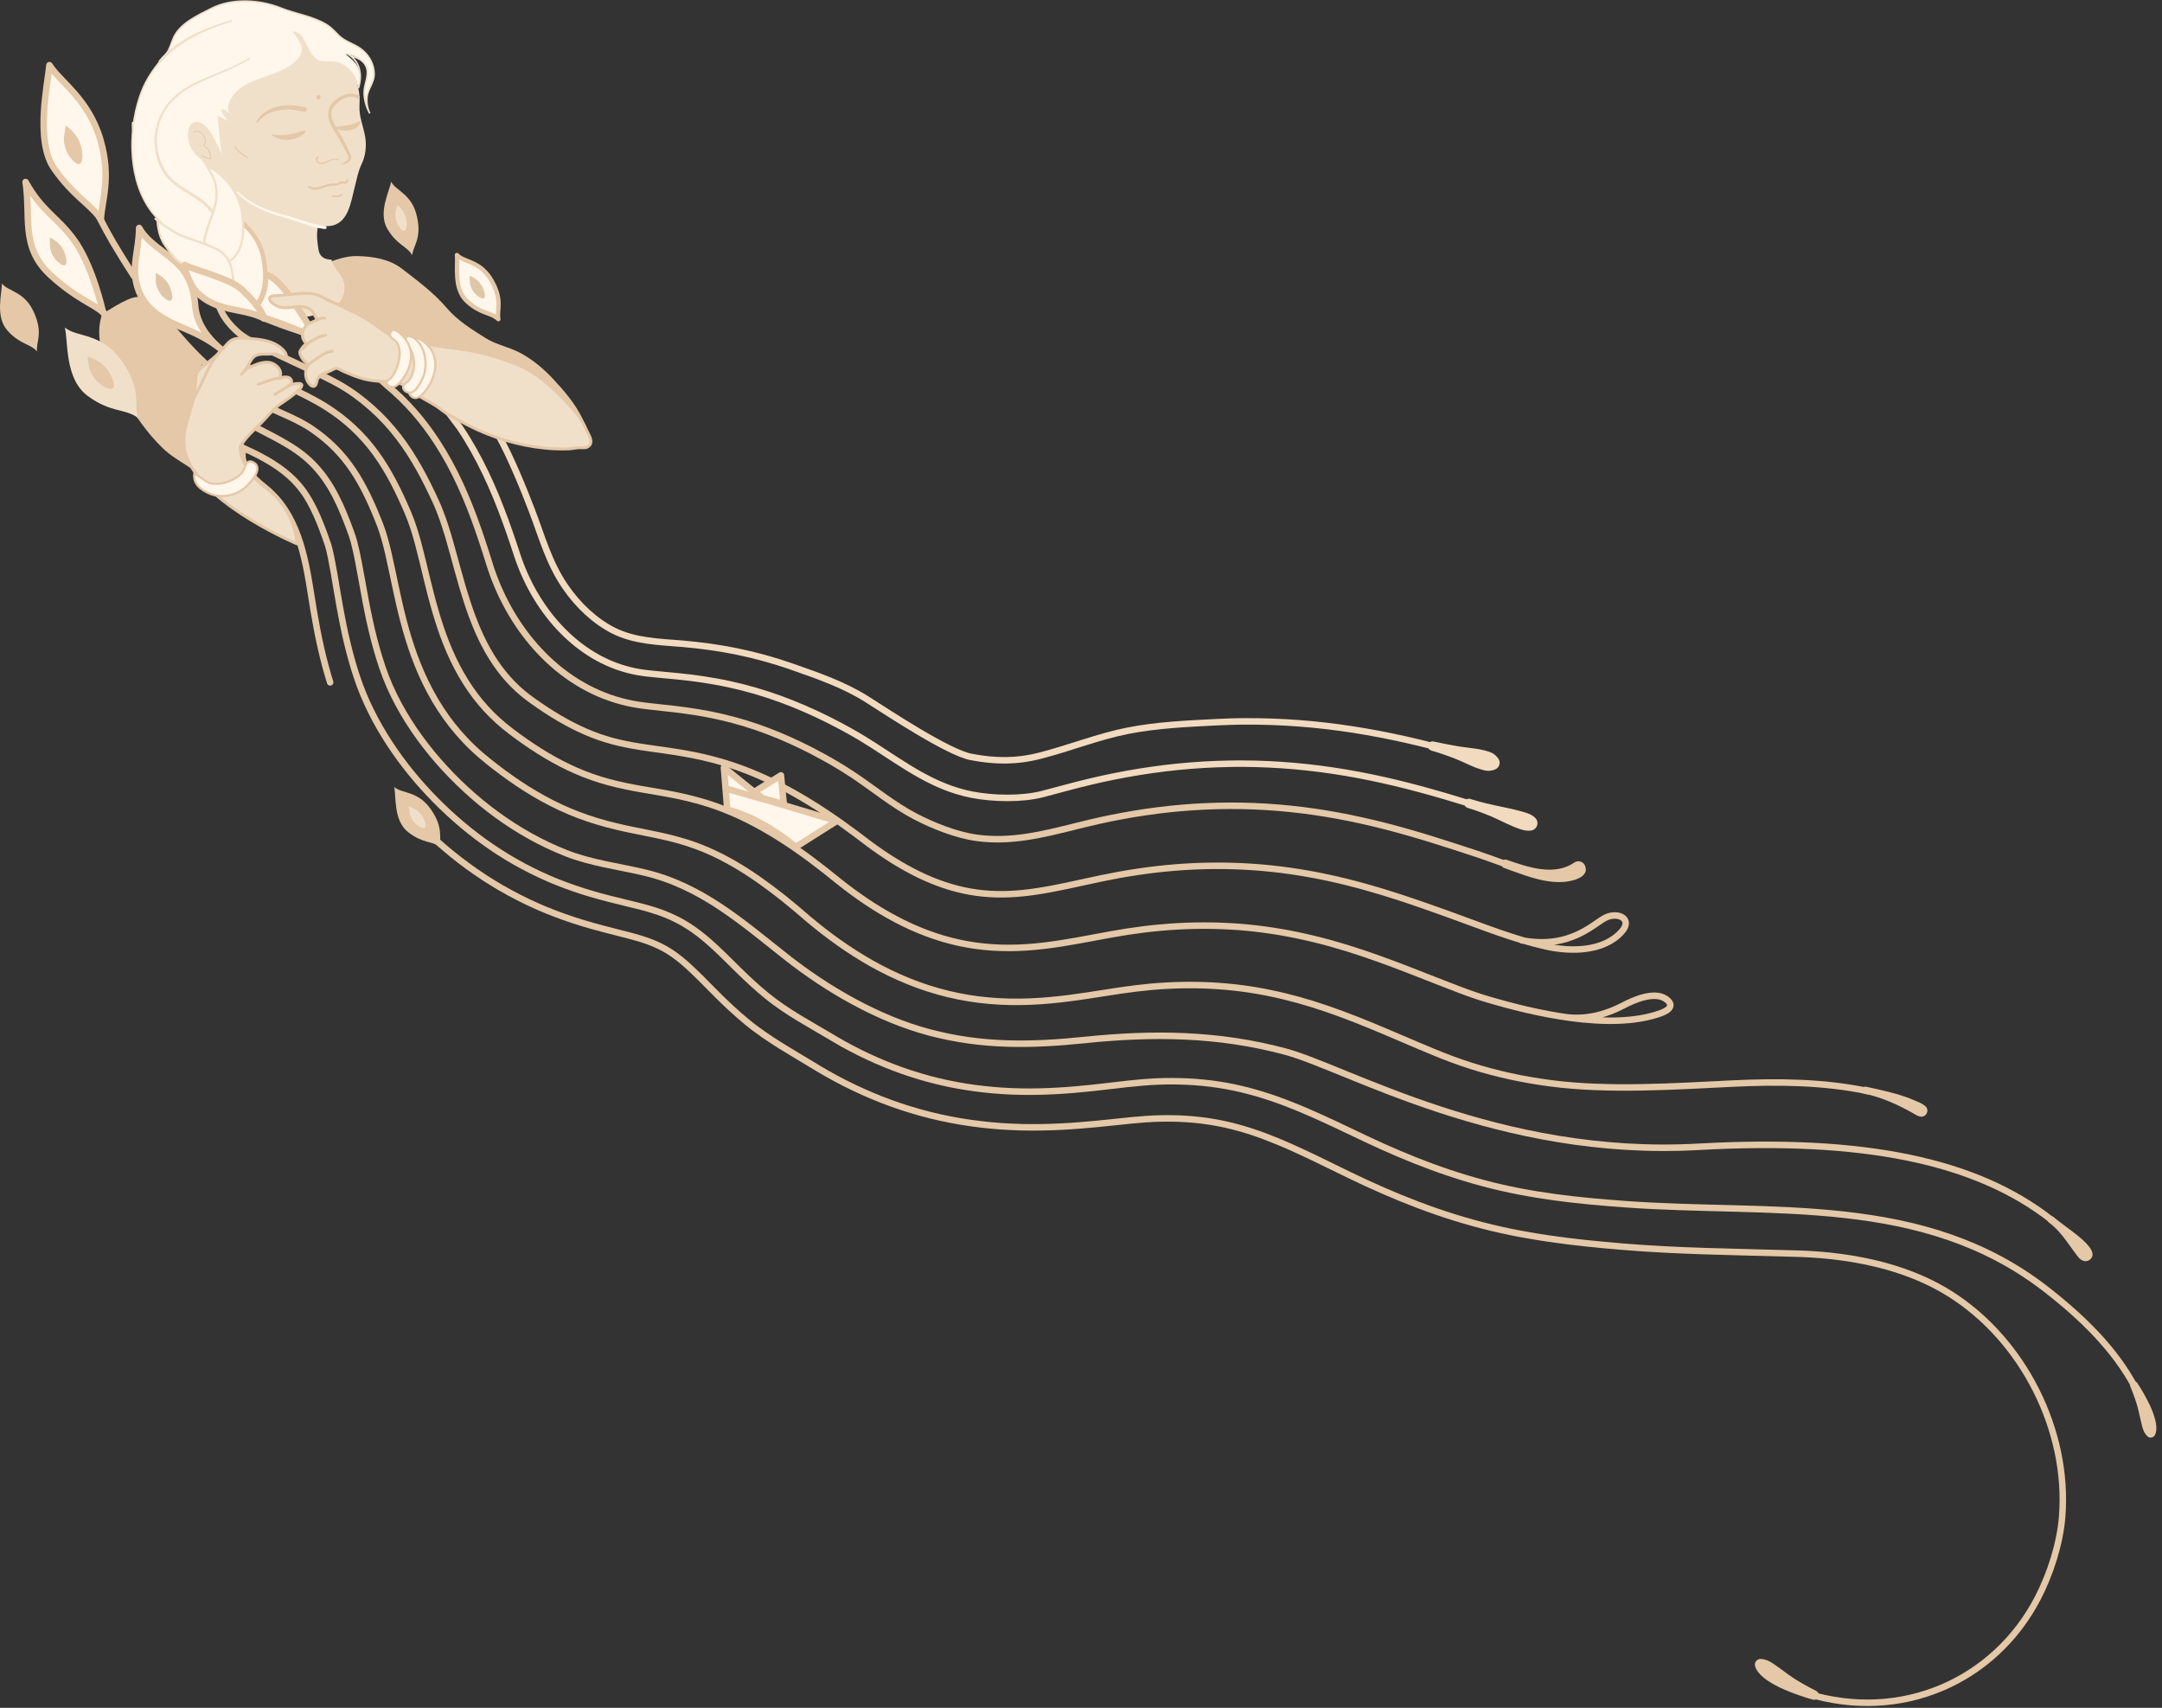 <svg width="1152" height="910" viewBox="0 0 1152 910" fill="none" xmlns="http://www.w3.org/2000/svg">
<rect x="0" y="0" width="1152" height="910" fill="#333333" stroke="none"/>
<g clip-path="url(#clip0_1_19164)">
<path d="M190.806 136.453C182.532 136.205 175.071 139.87 167.544 142.889L171.374 158.214C173.032 159.027 174.673 159.956 176.265 160.619C179.979 162.145 183.527 164.218 187.258 165.811C190.458 167.154 193.442 169.028 196.427 170.786C201.003 173.473 204.849 177.172 209.525 179.71C213.272 181.733 217.086 182.131 221.28 182.579C224.845 182.977 228.377 183.574 231.925 184.204C235.937 184.901 240 185.332 244.029 185.846C246.963 186.211 249.898 186.642 252.8 187.24C259.78 188.699 266.594 190.855 273.26 193.327C286.192 198.103 295.56 207.226 304.597 217.177C307.747 220.627 310.648 224.74 312.489 229.053C312.538 229.185 312.605 229.301 312.655 229.434C312.787 227.792 311.51 225.57 310.549 223.48C306.835 215.469 300.766 208.403 294.781 201.984C289.724 196.561 284.203 191.9 277.67 188.284C271.486 184.868 264.737 183.889 258.735 180.124C251.158 175.381 243.763 170.803 237.894 163.936C231.046 155.909 222.424 149.573 214.201 143.204C207.569 138.046 198.98 136.702 190.806 136.453Z" fill="#E4C8A7"/>
<path d="M63.485 208.32C67.299 214.706 71.775 220.676 76.12 226.647C79.121 230.777 82.569 234.675 86.184 238.291C91.025 243.117 96.712 246.119 102.333 249.934C102.582 250.1 102.83 250.266 103.079 250.448C102.084 248.939 101.205 247.38 100.476 245.821C95.95 236.201 98.569 227.925 101.073 219.748C101.239 213.395 106.395 204.572 104.256 201.271C102.482 198.518 109.695 196.013 106.909 192.563C101.653 186.062 78.192 162.543 75.937 159.358C73.284 155.626 63.237 161.896 55.344 166.756L54.98 165.926C49.375 179.145 55.742 195.366 63.485 208.32Z" fill="#E4C8A7"/>
<path d="M154.195 205.218C154.195 205.218 154.261 205.202 154.277 205.186C154.277 205.186 154.228 205.186 154.195 205.218Z" stroke="#E4C8A7" stroke-width="1.545" stroke-linecap="round" stroke-linejoin="round"/>
<path d="M763.223 397.499C745.134 392.872 725.967 389.024 706.734 386.801C696.819 385.64 687.169 384.911 677.32 384.579C672.412 384.413 667.488 384.347 662.564 384.38L658.7 384.43L655.384 384.529C652.715 384.595 650.311 384.695 647.873 384.828C632.321 385.607 616.387 386.337 601.084 389.339C585.15 392.457 570.012 398.61 554.311 402.624C541.494 405.908 530.452 405.776 517.453 403.321C505.25 400.999 473.648 380.051 462.191 372.77C449.871 364.924 435.911 360.098 422.215 355.305C412.682 351.954 402.75 349.201 392.802 347.161L389.038 346.431L385.473 345.784L381.61 345.154L377.913 344.607C373.005 343.927 368.197 343.413 363.521 342.998C351.053 341.986 338.07 341.654 326.879 335.982C317.262 331.106 308.209 322.863 301.113 312.48C292.458 299.858 288.827 286.158 283.405 271.977C278.928 260.251 272.18 243.748 265.664 231.955" stroke="#F1DABE" stroke-width="3.459" stroke-linecap="round" stroke-linejoin="round"/>
<path d="M763.71 395.641C762.743 395.426 761.787 395.982 761.482 396.904L761.431 397.094C761.22 398.069 761.777 399.022 762.687 399.327H762.69L762.77 399.351C765.274 400.079 767.767 400.871 770.238 401.75L771.286 402.129C773.763 402.989 776.22 403.928 778.632 405L779.663 405.468C782.411 406.734 785.081 408.011 787.88 408.961C790.723 409.87 793.297 410.912 796.653 409.35C798.202 408.629 798.899 406.813 798.263 405.241L798.197 405.09L798.193 405.081C798.141 404.962 798.072 404.837 797.999 404.721L797.911 404.581V404.571C795.924 401.567 793.287 401.059 790.375 400.281C787.532 399.578 784.535 399.234 781.51 398.885C778.471 398.534 775.504 398.017 772.545 397.435L772.546 397.434C769.59 396.885 766.633 396.289 763.71 395.641Z" fill="#F1DABE" stroke="#F1DABE" stroke-width="1.153"/>
<path d="M782.773 428.084L782.127 427.885C773.82 425.33 765.331 422.826 756.676 420.487C739.416 415.827 721.476 411.995 703.387 409.673C694.201 408.479 685.115 407.683 675.93 407.252C671.337 407.036 666.744 406.92 662.152 406.903H658.62L655.354 406.953C652.95 406.986 650.678 407.053 648.39 407.136C639.221 407.484 630.102 408.197 621.016 409.292C618.744 409.557 616.473 409.856 614.218 410.187L607.569 411.183C602.844 411.929 598.5 412.742 594.023 413.621L587.408 414.997C585.136 415.495 582.865 416.026 580.693 416.54C576.299 417.585 571.971 418.713 567.793 419.824L555.524 423.091C544.448 425.961 529.211 425.612 517.953 423.44C497.708 419.525 482.172 407.915 465.26 397.068C461.447 394.63 457.401 392.142 453.273 389.853L450.338 388.228L447.287 386.586C445.265 385.508 443.225 384.463 441.186 383.434C432.962 379.338 424.473 375.622 415.702 372.421C406.931 369.22 397.878 366.6 388.742 364.609L385.294 363.896L381.944 363.249C379.524 362.801 377.319 362.437 375.014 362.088C370.454 361.392 365.928 360.844 361.468 360.396L348.635 359.169L345.634 358.854L344.34 358.705L342.749 358.506C341.29 358.307 339.515 358.008 337.857 357.66C331.159 356.25 324.676 353.828 318.558 350.478C306.305 343.777 295.644 333.328 287.586 320.905C283.54 314.686 280.141 307.985 277.439 300.986C276.759 299.244 276.129 297.469 275.549 295.695L273.493 289.475C272.1 285.312 270.641 281.149 269.115 276.969C263.014 260.284 255.47 243.383 245.024 227.842C244.361 226.863 239.403 220.461 238.74 219.499" stroke="#F1DABE" stroke-width="3.459" stroke-linecap="round" stroke-linejoin="round"/>
<path d="M783.321 426.26C782.314 425.928 781.23 426.477 780.898 427.467V427.468C780.57 428.467 781.107 429.538 782.081 429.88C782.121 429.889 782.154 429.9 782.179 429.909C782.195 429.915 782.21 429.923 782.224 429.929C785.099 430.762 787.921 431.776 790.698 432.834C793.535 433.886 796.221 435.054 798.937 436.37C801.631 437.651 804.331 438.969 807.08 440.089C809.926 441.201 812.621 442.399 815.738 441.976H815.737C817.576 441.721 818.867 440.022 818.627 438.179C818.523 437.416 818.172 436.752 817.662 436.257H816.464L817.051 435.67C814.861 433.955 812.351 433.425 809.64 432.652L809.641 432.651C806.793 431.861 803.876 431.235 800.894 430.622L800.895 430.621C797.937 430.023 794.913 429.359 792.005 428.661L792.002 428.66C789.461 428.036 786.908 427.383 784.396 426.603L783.321 426.26Z" fill="#F1DABE" stroke="#F1DABE" stroke-width="1.153"/>
<path d="M810.86 501.045C837.388 506.02 849.475 491.557 856.008 488.721C862.507 485.902 870.184 489.783 863.933 496.616C854.234 507.231 836.791 507.181 823.826 504.295C806.383 500.398 789.736 493.598 772.907 487.56C761.484 483.464 749.463 479.151 736.878 475.32C724.311 471.488 711.196 468.122 697.749 465.717C684.319 463.295 670.59 461.835 656.878 461.437C643.183 461.039 629.521 461.67 616.124 463.229C609.409 463.992 602.827 465.003 596.194 466.181C589.596 467.392 583.378 468.735 577.475 470.029C565.67 472.633 555.108 474.872 545.21 475.867C535.328 476.896 526.11 476.713 516.957 475.104C507.821 473.495 498.719 470.427 489.683 466.048C480.646 461.67 471.693 456.047 463.005 449.578L455.693 444.055C453.106 442.131 450.487 440.224 447.817 438.333C442.495 434.568 437.007 430.919 431.32 427.436C419.979 420.47 407.71 414.118 394.445 409.291C387.846 406.886 381.015 404.896 374.25 403.37C367.486 401.828 360.837 400.766 354.653 399.87C348.468 398.991 342.764 398.245 337.508 397.316C332.236 396.387 327.361 395.276 322.586 393.783C313.069 390.848 303.801 386.336 294.565 380.614C292.261 379.188 289.973 377.695 287.685 376.136L284.269 373.764C283.672 373.383 281.699 371.907 281.152 371.475C280.373 370.895 279.345 370.066 278.449 369.319C277.521 368.556 276.626 367.743 275.747 366.931C273.989 365.305 272.298 363.58 270.673 361.773C264.207 354.541 258.951 345.85 254.69 336.064C250.396 326.279 247.129 315.498 243.979 304.037C242.387 298.298 240.829 292.377 239.021 286.207C237.198 280.087 235.108 273.552 232.074 266.951C226.802 255.523 220.684 243.598 212.211 232.585C207.983 227.095 203.191 221.903 197.952 217.276C192.713 212.632 187.108 208.452 181.189 205.085C165.322 196.079 135.477 184.469 127.37 177.536C122.976 173.771 119.179 169.309 117.024 163.936" stroke="#E4C8A7" stroke-width="3.459" stroke-linecap="round" stroke-linejoin="round"/>
<path d="M119.029 187.123C111.187 180.903 104.82 173.008 103.991 162.758C103.56 157.401 102.482 152.325 99.912 147.482C93.91 136.22 79.966 132.008 74.146 121.459C74.08 133.6 69.322 143.187 73.931 155.029C77.247 163.521 84.294 169.127 95.966 174.036C102.35 176.723 110.059 179.841 118.35 186.476" fill="#FFF7EB"/>
<path d="M119.029 187.123C111.187 180.903 104.82 173.008 103.991 162.758C103.56 157.401 102.482 152.325 99.912 147.482C93.91 136.22 79.966 132.008 74.146 121.459C74.08 133.6 69.322 143.187 73.931 155.029C77.247 163.521 84.294 169.127 95.966 174.036C102.35 176.723 110.059 179.841 118.35 186.476" stroke="#E4C8A7" stroke-width="3.459" stroke-linecap="round" stroke-linejoin="round"/>
<path d="M834.07 541.962C846.224 543.621 857.216 539.823 864.993 535.726C870.514 532.807 881.473 527.997 887.592 532.243C892.068 535.345 889.88 538.081 884.922 539.873C857.846 549.708 815.567 539.176 794.079 532.906C788.276 531.231 782.555 529.241 776.918 527.068C771.264 524.929 765.643 522.706 760.006 520.5C748.748 516.072 737.473 511.693 726.016 507.862C703.136 500.116 679.293 494.842 655.136 493.565C643.065 492.901 630.945 493.133 618.908 494.212C612.889 494.726 606.887 495.489 600.901 496.384C594.932 497.313 588.98 498.424 583.044 499.536C571.173 501.775 559.252 503.964 547.181 504.76C535.127 505.589 522.941 504.926 511.119 502.355C499.297 499.801 487.907 495.406 477.229 489.75C466.535 484.094 456.503 477.244 447.053 469.714C437.685 462.068 428.085 454.687 417.938 448.103C407.807 441.518 397.146 435.663 385.888 431.251C374.646 426.773 362.792 424.053 350.87 422.063C338.966 420.056 326.961 418.099 315.554 414.035C304.13 410.055 293.386 404.283 283.339 397.582C278.315 394.215 273.407 390.682 268.715 386.884C264.056 383.036 259.745 378.757 255.898 374.096C248.155 364.792 242.286 354.044 237.826 342.815C233.349 331.57 230.249 319.844 227.397 308.101C225.971 302.229 224.595 296.341 223.053 290.487C221.494 284.648 219.77 278.827 217.382 273.27C212.64 262.174 207.318 251.211 200.172 241.425C193.075 231.623 184.039 223.264 173.809 216.828C160.86 208.685 146.336 203.543 132.972 196.129C128.346 193.558 123.471 190.589 119.078 187.106" stroke="#E4C8A7" stroke-width="3.459" stroke-linecap="round" stroke-linejoin="round"/>
<path d="M71.408 147.168C67.595 141.329 63.914 135.358 60.333 129.338C57.763 124.926 55.309 120.398 52.938 115.771" stroke="#E4C8A7" stroke-width="3.459" stroke-linecap="round" stroke-linejoin="round"/>
<path d="M107.536 207.623C117.865 217.259 122.723 220.543 135.208 227.161C141.443 230.495 147.826 233.547 153.845 237.229C156.862 239.07 159.78 241.077 162.5 243.333C165.219 245.588 167.706 248.126 169.977 250.813C174.553 256.22 178.069 262.406 181.036 268.825C182.512 272.043 183.855 275.31 185.115 278.594C186.342 281.895 187.669 285.195 188.597 288.596C190.388 295.429 191.565 302.412 192.842 309.361C194.085 316.311 195.345 323.277 196.837 330.177C198.33 337.076 200.054 343.943 202.16 350.693C204.216 357.46 206.736 364.078 209.87 370.414C216.087 383.102 224.212 394.812 233.48 405.477C252.066 426.707 275.262 444.188 301.592 454.571C315.005 459.862 329.414 461.603 343.374 464.904C373.517 472.019 394.972 490.994 418.715 509.752C440.817 527.217 468.008 542.908 495.316 550.123C523.436 557.553 549.268 557.089 578.201 554.12C614.661 550.371 649.148 550.753 684.879 560.323C717.492 569.047 798.487 617.014 904.85 611.059C992.444 606.166 1052.76 618.224 1093.22 650.086" stroke="#E4C8A7" stroke-width="3.459" stroke-linecap="round" stroke-linejoin="round"/>
<path d="M55.346 166.772C55.147 166.457 54.931 166.142 54.732 165.827C54.732 165.827 49.277 140.716 38.699 126.833C29.762 115.09 22.318 112.536 13.63 96.978C16.531 115.638 10.728 131.809 27.093 146.736C40.954 159.375 49.891 161.863 54.865 166.44" fill="#FFF7EB"/>
<path d="M55.346 166.772C55.147 166.457 54.931 166.142 54.732 165.827C54.732 165.827 49.277 140.716 38.699 126.833C29.762 115.09 22.318 112.536 13.63 96.978C16.531 115.638 10.728 131.809 27.093 146.736C40.954 159.375 49.891 161.863 54.865 166.44" stroke="#E4C8A7" stroke-width="3.459" stroke-linecap="round" stroke-linejoin="round"/>
<path d="M1137.53 738.971C1126.55 718.487 1109.27 701.818 1090.42 687.123C1024.55 635.823 944.431 647.35 865.741 641.611C853.538 640.715 841.053 639.637 828.452 637.912C815.95 636.221 802.918 633.799 790.4 630.432C777.849 627.082 765.596 622.902 753.774 618.192C747.855 615.837 742.052 613.349 736.332 610.778C730.628 608.224 724.924 605.487 719.619 602.949C714.23 600.379 708.908 597.857 703.652 595.486C701.049 594.308 698.363 593.114 695.876 592.052L691.847 590.361L688.033 588.818C677.687 584.705 667.424 581.471 657.028 579.331C646.649 577.191 635.971 576.163 625.194 576.113C614.184 575.997 603.822 577.108 591.586 578.601C579.565 580.028 566.815 581.354 553.849 581.62C540.85 581.952 527.552 581.155 514.52 579.066C507.971 578.021 501.455 576.644 494.955 574.886C493.181 574.388 492.12 574.106 490.363 573.592C488.672 573.095 487.013 572.581 485.472 572.083C482.305 571.071 479.188 569.96 476.087 568.766C469.903 566.411 463.867 563.74 457.965 560.821C455.03 559.345 452.112 557.819 449.244 556.227C446.392 554.634 443.457 552.893 441.02 551.433C436.162 548.547 430.773 545.512 425.302 542.179C422.549 540.503 419.764 538.729 416.945 536.805C415.536 535.843 414.11 534.831 412.684 533.769L410.645 532.21L408.638 530.618C397.861 521.894 389.488 512.622 381.413 505.142C377.384 501.377 373.422 498.043 369.376 495.207C367.353 493.797 365.297 492.504 363.192 491.326C361.136 490.182 358.798 489.021 356.576 488.059C352.116 486.101 347.275 484.576 341.919 483.166L324.477 478.853L319.884 477.643L315.275 476.332C312.075 475.404 309.04 474.442 305.94 473.363C302.856 472.302 299.772 471.174 296.688 469.914L294.383 468.968L292.278 468.073C290.703 467.376 289.094 466.663 287.635 465.983C281.683 463.213 275.83 460.062 270.325 456.744C264.539 453.245 259.233 449.596 253.994 445.632C243.614 437.737 234.081 428.897 225.393 419.244C216.721 409.574 208.928 399.075 202.346 387.631C199.063 381.909 196.079 375.954 193.525 369.751C192.249 366.633 191.071 363.498 190.01 360.247L189.314 358.091L188.568 355.703L187.225 351.059C183.76 338.686 181.505 326.279 179.498 314.338C178.504 308.4 177.542 302.528 176.431 297.088C176.149 295.745 175.867 294.418 175.569 293.19L175.105 291.416L174.872 290.603L174.756 290.222C174.955 290.819 174.756 290.222 174.773 290.288L174.69 290.023L173.264 285.942L171.805 281.962C169.816 276.737 167.66 271.745 165.206 267.399L164.294 265.824L163.714 264.862L163.283 264.182C162.669 263.22 161.956 262.175 161.26 261.246C159.851 259.322 158.309 257.547 156.634 255.839C153.268 252.439 149.289 249.404 144.862 246.634C140.402 243.864 135.544 241.376 130.47 239.137L129.194 238.474C115.929 231.391 103.196 222.435 92.17 212.019C81.094 201.636 71.544 190.076 63.005 178.101C60.352 174.385 57.799 170.62 55.328 166.839" stroke="#E4C8A7" stroke-width="3.459" stroke-linecap="round" stroke-linejoin="round"/>
<path d="M175.918 363.598L174.824 359.982C174.326 358.274 173.862 356.665 173.431 355.006C169.866 341.82 167.644 328.817 165.754 316.742C162.488 296.027 158.393 273.42 140.917 259.587C135.147 255.026 127.056 247.513 129.675 239.253" stroke="#E4C8A7" stroke-width="3.459" stroke-linecap="round" stroke-linejoin="round"/>
<path d="M229.686 445.35C234.478 449.811 239.485 454.057 244.708 458.104C247.493 460.26 250.345 462.35 253.263 464.374C254.722 465.385 256.198 466.381 257.69 467.359L259.945 468.819L262.366 470.328L264.521 471.638L266.809 472.998C268.351 473.877 269.893 474.773 271.452 475.602C274.569 477.311 277.752 478.936 280.986 480.479C282.544 481.242 284.368 482.054 286.142 482.85L288.264 483.779L290.785 484.841C294.15 486.251 297.483 487.494 300.816 488.672C304.181 489.866 307.381 490.911 310.863 491.956L315.738 493.382L320.546 494.693L329.732 497.065L333.927 498.143L337.873 499.188C340.293 499.851 342.532 500.548 344.538 501.244C346.561 501.957 348.318 502.671 350.043 503.45C350.905 503.848 351.767 504.263 352.662 504.727C352.928 504.876 353.674 505.241 353.972 505.424C354.354 505.656 354.751 505.855 355.149 506.087C356.708 507 358.25 508.011 359.808 509.156C362.942 511.445 366.208 514.264 369.823 517.747C377.102 524.63 385.641 534.35 397.728 544.318L399.983 546.126L400.861 546.822L402.254 547.884C403.895 549.128 405.504 550.289 407.062 551.367C410.213 553.556 413.247 555.497 416.148 557.321C419.05 559.129 421.852 560.804 424.505 562.396L431.949 566.858C434.221 568.251 437.504 570.242 440.555 571.983C443.655 573.741 446.805 575.416 449.972 577.058C456.356 580.276 462.905 583.245 469.636 585.882C473.002 587.209 476.418 588.436 479.866 589.581L482.486 590.443L485.338 591.322L490.196 592.749C497.375 594.756 504.521 596.315 511.667 597.526C518.814 598.72 525.943 599.566 533.089 600.08C536.654 600.329 540.235 600.511 543.817 600.61C545.641 600.66 547.315 600.693 549.272 600.693L554.378 600.66C568.273 600.494 581.852 599.184 593.972 597.89C606.54 596.497 615.294 595.734 625.292 595.95C634.826 596.132 644.128 597.194 653.114 599.201C662.117 601.208 671.104 604.176 680.571 608.091L682.329 608.821L683.987 609.534L687.883 611.225C690.105 612.204 692.691 613.398 695.162 614.559C700.169 616.914 705.359 619.436 710.681 622.04C715.837 624.577 721.823 627.513 727.726 630.233C733.661 632.97 739.73 635.64 745.947 638.194C758.383 643.286 771.431 647.897 784.911 651.612C791.643 653.47 798.474 655.112 805.355 656.505L807.941 657.019L810.71 657.533L815.618 658.412C818.967 658.993 822.283 659.507 825.616 660.005C838.897 661.945 851.895 663.206 864.298 664.234C893.777 666.705 922.594 666.971 951.759 667.833C962.552 668.165 1004.82 667.966 1038.84 689.279C1078.03 713.843 1102.54 762.307 1098.78 808.382C1097.62 822.613 1092.43 838.751 1085.81 851.506C1062.85 895.741 1013.11 917.85 962.818 902.375" stroke="#E4C8A7" stroke-width="3.459" stroke-linecap="round" stroke-linejoin="round"/>
<path d="M73.516 222.617C71.228 214.954 75.588 207.49 65.026 192.563C53.901 176.856 41.4 180.124 34.552 174.518C36.409 181.981 34.353 201.884 46.788 211.007C59.223 220.129 66.27 217.442 73.516 222.617Z" fill="#F0E0CA"/>
<path d="M50.403 201.685C51.547 203.178 52.923 204.472 54.565 205.5C56.256 206.578 60.169 208.784 60.683 205.732C61.081 203.311 58.411 198.501 56.952 196.61C53.023 191.535 46.556 189.976 46.556 189.976C46.523 189.976 47.418 195.681 47.535 196.063C48.165 198.119 49.126 200.01 50.403 201.685Z" fill="#E4C8A7"/>
<path d="M19.695 187.173C19.247 181.932 23.028 177.702 18.203 166.689C13.113 155.096 4.624 155.544 0.959 151.049C1.175 156.108 -2.788 168.647 4.01 176.177C10.808 183.69 15.716 182.894 19.695 187.19V187.173Z" fill="#E4C8A7"/>
<path d="M235.025 451.47C233.633 446.394 236.584 441.551 229.836 431.6C222.723 421.117 214.466 423.108 210.039 419.343C211.166 424.269 209.541 437.339 217.599 443.492C225.657 449.662 230.317 447.97 235.025 451.486V451.47Z" fill="#E4C8A7"/>
<path d="M220.103 437.405C220.832 438.4 221.728 439.262 222.789 439.976C223.883 440.705 226.436 442.215 226.801 440.208C227.1 438.616 225.408 435.415 224.48 434.154C221.96 430.77 217.732 429.659 217.732 429.659C217.715 429.659 218.229 433.408 218.295 433.673C218.693 435.033 219.29 436.294 220.103 437.405Z" fill="#F0E0CA"/>
<path d="M219.639 135.922C220.219 130.698 224.779 127.297 222.209 115.538C219.506 103.165 211.1 101.938 208.398 96.796C207.618 101.788 201.251 113.315 206.441 122.023C211.631 130.731 216.588 130.913 219.639 135.922Z" fill="#E4C8A7"/>
<path d="M211.018 117.313C211.333 118.507 211.831 119.651 212.561 120.696C213.307 121.774 215.114 124.13 216.208 122.405C217.07 121.045 216.689 117.445 216.291 115.919C215.213 111.839 211.698 109.235 211.698 109.235C211.698 109.235 210.753 112.901 210.737 113.166C210.604 114.576 210.687 115.969 211.035 117.313H211.018Z" fill="#F0E0CA"/>
<path d="M265.548 170.073C264.586 164.898 267.969 160.321 262.099 149.822C255.915 138.776 247.525 140.036 243.446 135.89C244.143 140.899 241.39 153.769 248.901 160.603C256.396 167.436 261.187 166.159 265.564 170.057L265.548 170.073Z" fill="#FFF7EB" stroke="#E4C8A7" stroke-width="2.272" stroke-linecap="round" stroke-linejoin="round"/>
<path d="M251.885 154.781C252.532 155.826 253.344 156.771 254.339 157.567C255.367 158.38 257.771 160.105 258.318 158.148C258.749 156.588 257.34 153.255 256.528 151.928C254.306 148.345 250.194 146.869 250.194 146.869C250.194 146.869 250.36 150.651 250.409 150.916C250.675 152.293 251.172 153.62 251.902 154.797L251.885 154.781Z" fill="#E0C6A8"/>
<path d="M53.752 116.732C54.117 107.328 59.522 94.855 53.42 74.239C47.004 52.545 31.816 43.522 26.345 34.715C25.599 43.738 18.469 74.886 28.832 89.73C39.195 104.575 47.667 108.24 53.752 116.749V116.732Z" fill="#FFF7EB" stroke="#E4C8A7" stroke-width="3.459" stroke-linecap="round" stroke-linejoin="round"/>
<path d="M34.949 79.281C35.562 81.056 36.457 82.731 37.668 84.224C38.928 85.783 41.929 89.133 43.388 86.397C44.548 84.224 43.554 78.817 42.775 76.561C40.669 70.507 35.048 66.958 35.048 66.958C35.032 66.958 34.037 72.63 34.037 73.045C33.987 75.185 34.285 77.308 34.965 79.281H34.949Z" fill="#E4C8A7"/>
<path d="M84.427 154.863C85.09 156.14 85.969 157.318 87.063 158.33C88.207 159.375 90.876 161.581 91.672 159.325C92.302 157.534 90.926 153.52 90.064 151.894C87.759 147.516 83.05 145.459 83.05 145.459C83.034 145.459 82.934 149.904 82.984 150.219C83.2 151.861 83.664 153.437 84.41 154.88L84.427 154.863Z" fill="#E0C6A8"/>
<path d="M28.034 135.938C28.697 137.216 29.576 138.393 30.67 139.405C31.814 140.45 34.484 142.656 35.279 140.4C35.91 138.609 34.533 134.595 33.671 132.97C31.367 128.591 26.658 126.534 26.658 126.534C26.641 126.534 26.542 130.979 26.591 131.294C26.807 132.936 27.271 134.512 28.017 135.955L28.034 135.938Z" fill="#E0C6A8"/>
<path d="M98.999 67.041C99.331 61.385 105.316 57.803 109.992 55.912C112.794 54.784 114.85 53.69 115.828 50.671C116.657 48.15 117.42 46.441 119.41 44.517C123.455 40.636 129.756 41.018 134.398 38.182C139.522 35.03 143.186 28.96 145.109 23.387C146.17 20.285 146.203 16.338 148.11 13.518C151.128 9.057 156.815 11.163 161.291 13.104C163.43 14.033 166.199 14.912 168.089 16.321C169.665 17.499 169.781 19.207 170.643 20.899C172.616 24.78 176.446 27.235 180.21 29.192C183.028 30.652 185.764 31.381 187.24 34.383C189.13 38.265 189.926 42.759 190.92 46.922C191.65 49.941 191.716 53.142 191.551 56.459C191.252 62.381 193.723 67.439 194.618 73.145C195.348 77.739 194.8 83.063 192.761 87.243C190.771 91.323 190.158 95.337 188.997 99.749C186.925 107.727 185.631 119.602 175.368 120.448C173.428 120.597 171.472 120.465 169.515 120.166C169.416 120.746 169.316 121.377 169.184 122.123C168.587 125.639 169.184 129.338 169.665 132.821C170.262 137.034 173.097 138.294 176.628 138.344C177.573 143.038 182.929 146.604 183.509 151.895C183.907 155.461 182.929 159.226 180.193 161.631C174.075 167.005 162.436 170.189 154.494 168.962C147.132 167.817 139.555 166.009 132.591 163.14C127.219 160.934 122.759 157.07 118.266 153.404C114.154 150.021 107.024 142.822 107.555 136.984C113.888 136.652 119.277 141.446 124.433 135.359C128.612 130.416 126.804 121.841 124.699 116.5C123.24 112.785 119.957 108.788 120.968 104.575C121.117 103.978 121.35 103.464 121.648 102.983C120.454 103.066 119.26 102.834 118.116 102.9C116.923 102.983 116.392 103.364 115.165 103.663C112.181 104.36 110.639 100.13 109.594 98.04C108.201 95.287 106.858 92.517 105.83 89.598C105.018 87.309 104.487 85.551 103.012 83.644C101.917 82.234 101.072 80.592 100.458 78.834C99.115 75.085 98.784 70.79 98.999 67.074V67.041Z" fill="#F0E0CA"/>
<path d="M169.201 83.395C168.72 83.793 168.19 84.523 168.322 85.335C168.438 86.132 169.002 86.679 169.583 87.027C170.179 87.359 170.876 87.508 171.572 87.425C172.235 87.309 172.816 87.11 173.413 86.861C174.573 86.38 175.618 85.75 176.745 85.402C177.856 85.02 179.067 85.02 180.194 85.402C180.31 85.435 180.443 85.368 180.476 85.252C180.509 85.136 180.443 85.004 180.327 84.971C179.133 84.539 177.79 84.523 176.58 84.888C175.369 85.252 174.275 85.85 173.164 86.281C172.617 86.496 172.036 86.679 171.489 86.745C170.959 86.795 170.412 86.662 169.947 86.397C169.5 86.132 169.135 85.7 169.085 85.252C169.035 84.805 169.301 84.39 169.748 84.042C169.931 83.892 169.964 83.644 169.815 83.461C169.665 83.279 169.417 83.246 169.234 83.395L169.201 83.428V83.395Z" fill="#E4C8A7"/>
<path d="M175.898 56.675C175.053 58.018 174.671 59.809 174.821 61.402C174.937 63.027 175.434 64.553 176.064 65.963C177.308 68.782 179.032 71.27 180.524 73.742C182 76.263 183.359 78.883 184.736 81.487C185.449 82.715 185.929 84.025 185.415 84.987C184.852 85.982 183.376 86.612 182.066 87.193C181.934 87.259 181.884 87.408 181.934 87.541C181.983 87.657 182.099 87.707 182.215 87.69C183.658 87.392 185.283 87.143 186.477 85.667C187.057 84.904 187.156 83.859 186.974 83.046C186.825 82.217 186.493 81.438 186.178 80.774C184.901 78.104 183.558 75.45 182.099 72.829C180.624 70.209 178.932 67.804 177.772 65.2C176.644 62.629 175.965 59.809 177.374 57.454C177.606 57.056 177.473 56.559 177.092 56.326C176.711 56.094 176.213 56.21 175.965 56.592L175.915 56.675H175.898Z" fill="#E4C8A7"/>
<path d="M162.517 57.172C160.246 56.625 157.858 56.177 155.438 56.078C153.017 55.962 150.563 56.211 148.209 56.741C145.904 57.239 143.533 58.184 141.51 59.511C139.454 60.838 137.747 62.696 136.652 64.835C136.536 65.051 136.619 65.316 136.835 65.416C137.034 65.515 137.266 65.449 137.382 65.283C138.692 63.442 140.383 61.933 142.323 60.871C144.279 59.793 146.401 59.246 148.64 58.815C150.845 58.4 153.067 58.267 155.288 58.466C157.51 58.665 159.699 59.096 161.954 59.627C162.634 59.793 163.33 59.379 163.479 58.682C163.645 58.002 163.23 57.305 162.534 57.156L162.517 57.172Z" fill="#E4C8A7"/>
<path d="M177.557 57.206C178.203 56.161 179.099 55.265 180.11 54.452C181.121 53.656 182.216 52.976 183.393 52.478C185.681 51.45 188.433 51.102 190.373 52.445C190.755 52.711 191.268 52.611 191.534 52.246C191.799 51.865 191.7 51.367 191.335 51.102C190.058 50.19 188.466 49.808 186.974 49.874C185.465 49.924 184.039 50.306 182.713 50.87C181.387 51.434 180.16 52.163 179.016 53.042C177.888 53.922 176.81 54.95 176.015 56.21C175.733 56.675 175.865 57.239 176.297 57.521C176.728 57.803 177.308 57.67 177.59 57.239L177.557 57.206Z" fill="#E4C8A7"/>
<path d="M162.168 69.546C159.333 70.442 156.647 71.271 153.894 71.702C152.518 71.918 151.125 72.001 149.683 71.984C148.257 71.967 146.815 71.818 145.273 71.636C145.107 71.619 144.974 71.719 144.941 71.885C144.941 71.984 144.974 72.1 145.057 72.15C147.61 74.041 150.993 74.804 154.209 74.472C155.834 74.323 157.409 73.891 158.885 73.228C160.344 72.548 161.704 71.669 162.781 70.392C162.98 70.159 162.947 69.811 162.715 69.612C162.566 69.48 162.367 69.446 162.185 69.513H162.135L162.168 69.546Z" fill="#E4C8A7"/>
<path d="M191.135 64.785C189.229 65.796 187.289 66.36 185.216 66.775C183.11 67.19 180.889 67.273 178.468 67.621C178.302 67.638 178.186 67.787 178.219 67.953C178.219 68.052 178.286 68.118 178.369 68.168C179.463 68.799 180.64 69.18 181.867 69.412C183.094 69.644 184.371 69.694 185.647 69.561C186.924 69.429 188.201 69.031 189.361 68.384C190.505 67.687 191.533 66.775 192.047 65.398C192.147 65.116 191.998 64.801 191.716 64.685C191.566 64.635 191.401 64.652 191.268 64.718L191.152 64.785H191.135Z" fill="#E4C8A7"/>
<path d="M169.913 52.926C169.913 52.926 170.045 52.876 170.112 52.843C171.455 52.213 170.708 50.057 169.216 50.72C167.956 51.284 168.669 53.274 169.913 52.926Z" fill="#E4C8A7"/>
<path d="M84.143 119.867C84.624 123.715 85.784 127.613 88.039 130.814C90.626 134.529 93.726 138.808 97.772 140.865C97.971 140.965 98.186 141.081 98.402 141.164C102.497 143.17 107.04 144.282 111.235 145.857C114.584 147.101 118.298 148.312 121.763 149.904C122.294 150.137 123.969 150.684 124.267 150.634C124.4 148.544 124.035 146.355 123.687 144.282C123.388 142.573 122.858 140.882 122.062 139.323C121.548 138.278 120.934 137.282 120.188 136.387C119.625 135.707 118.994 135.06 118.298 134.496C115.546 132.257 108.002 129.57 107.338 129.321C104.454 128.227 101.519 127.364 98.667 126.286C96.661 125.523 94.688 124.644 92.797 123.483C89.714 121.625 86.878 119.403 84.342 116.832C84.027 117.446 83.96 118.408 84.143 119.867Z" fill="#FFF7EB" stroke="#F0E0CA" stroke-width="1.153" stroke-miterlimit="10"/>
<path d="M122.113 139.422C122.86 140.948 123.39 142.573 123.689 144.281C124.203 147.25 123.772 149.854 125.745 151.911C126.441 152.641 137.699 161.166 136.538 162.426C136.638 162.327 136.737 162.211 136.82 162.095C140.418 157.915 141.43 151.811 141.313 145.99C141.264 143.22 140.965 140.533 140.567 138.144C139.241 130.167 133.968 121.658 126.988 117.379C127.038 119.071 127.784 120.928 128.016 122.67C128.679 127.563 126.391 136.403 122.113 139.422Z" fill="#FFF7EB"/>
<path d="M140.746 169.575C140.299 169.409 140.282 169.442 140.812 169.724C140.812 169.674 140.779 169.625 140.746 169.575Z" fill="#FFF7EB" stroke="#E4C8A7" stroke-width="3.459" stroke-linecap="round" stroke-linejoin="round"/>
<path d="M136.539 162.427C138.297 164.666 139.789 167.054 140.751 169.575C142.923 170.338 155.524 175.646 166.301 178.167C165.604 173.821 160 166.59 157.629 162.792C154.346 157.517 148.344 148.428 141.314 145.99C141.43 151.812 140.419 157.916 136.821 162.095C136.738 162.211 136.639 162.327 136.539 162.427Z" fill="#FFF7EB" stroke="#E4C8A7" stroke-width="3.459" stroke-linecap="round" stroke-linejoin="round"/>
<path d="M70.829 65.465C70.132 75.947 78.605 81.669 84.922 88.685" stroke="#FFF7EB" stroke-width="1.153" stroke-linecap="round" stroke-linejoin="round"/>
<path d="M79.204 41.15C81.476 37.335 84.212 33.836 87.478 30.121C90.429 26.737 90.744 24.183 92.385 20.352C95.768 12.49 105.501 8.161 112.68 4.512C123.656 -1.094 138.479 -0.149 149.604 4.313C157.496 7.481 166.417 8.609 173.778 13.021C176.464 14.629 178.172 16.62 180.344 18.809C184.075 22.574 189.496 23.503 193.426 27.002C197.024 30.203 199.212 34.466 199.329 39.326C199.445 43.406 196.659 46.524 195.764 50.306C195.034 53.374 195.565 57.637 197.024 60.44C194.935 56.642 193.542 51.566 194.189 47.221C194.819 43.074 196.858 38.53 194.537 34.549C192.713 31.431 187.838 28.661 184.24 28.926C187.043 31.265 189.811 33.239 191.055 36.805C191.652 38.53 191.95 40.304 191.884 42.129C191.834 43.389 190.674 45.894 190.955 46.955C189.662 41.946 189.132 39.259 184.953 35.76C180.493 32.011 177.575 33.09 172.004 32.542C163.101 31.68 164.013 16.686 155.988 16.752C160.083 22.591 163.714 27.052 157.264 32.874C152.821 36.904 146.537 38.961 140.999 40.935C136.373 42.593 131.399 44.152 127.552 47.37C123.954 50.372 119.876 55.961 122.247 60.705C121.816 59.843 118.699 57.454 118.135 58.582C117.505 59.859 120.721 62.928 120.953 64.404C120.953 64.304 116.576 61.883 116.162 61.733C115.979 61.667 116.808 71.088 116.908 71.851C117.356 75.798 117.455 79.862 118.964 83.594C117.704 80.475 115.814 77.291 114.321 74.272C112.696 70.972 110.16 66.344 106.363 65.183C100.775 63.475 99.581 70.308 100.278 74.438C100.742 77.125 102.035 79.547 103.693 81.686C104.887 83.245 106.578 84.29 107.805 85.799C108.999 87.259 109.894 89.034 110.906 90.626C113.559 94.69 115.217 98.421 115.482 102.584C115.631 104.658 115.416 106.847 114.802 109.252C113.807 113.067 112.298 116.716 111.038 120.448C110.74 121.327 108.419 127.861 109.016 129.719C109.082 129.951 109.198 130.101 109.364 130.167C108.701 129.885 108.037 129.62 107.374 129.371C104.489 128.276 101.554 127.414 98.703 126.336C96.696 125.573 94.723 124.694 92.833 123.533C89.749 121.675 86.914 119.452 84.377 116.882C83.3 115.82 82.272 114.676 81.31 113.465C68.394 97.211 68.112 70.872 74.396 51.881C75.722 47.867 77.331 44.418 79.254 41.183L79.204 41.15Z" fill="#FFF7EB"/>
<path d="M140.433 169.21C140.433 169.21 180.574 181.085 206.058 205.235C216.57 213.859 225.573 224.275 232.935 235.686C242.286 250.033 249.117 265.856 254.754 281.994C256.164 286.025 257.507 290.088 258.817 294.168C260.143 298.232 261.304 302.362 262.796 306.359C265.747 314.387 269.494 322.132 274.021 329.38C283.057 343.86 295.326 356.531 310.199 365.04C317.61 369.303 325.652 372.487 333.992 374.395C338.153 375.373 342.398 375.954 346.642 376.418L359.393 377.828C367.882 378.823 376.338 380.15 384.678 382.107C393.001 384.048 401.208 386.535 409.2 389.587C417.192 392.622 424.984 396.172 432.595 400.086C440.172 404.034 447.617 408.263 454.73 413.023C465.639 420.304 476.135 429.029 487.807 435.082C497.474 440.108 509.76 444.984 520.57 446.444C538.626 448.899 555.554 444.653 572.931 440.324C581.221 438.25 589.561 436.293 597.967 434.784C614.779 431.666 631.84 429.825 648.935 429.427C666.029 429.012 683.156 430.09 700.085 432.528C717.013 434.95 733.726 438.781 750.174 443.475C758.398 445.814 766.555 448.368 774.696 451.005L786.883 454.986C790.945 456.329 794.957 457.805 798.986 459.248C799.782 459.53 800.595 459.812 801.391 460.111" stroke="#E4C8A7" stroke-width="3.459" stroke-linecap="round" stroke-linejoin="round"/>
<path d="M126.74 102.418C127.702 103.479 128.713 104.491 129.808 105.387C136.125 110.479 144.73 113.481 152.489 115.504C158.392 117.063 166.898 120.712 173.215 121.226" fill="#F0E0CA"/>
<path d="M126.422 102.7C129.208 105.968 132.905 108.373 136.669 110.346C140.466 112.304 144.495 113.796 148.557 115.057C150.596 115.704 152.669 116.185 154.642 116.832C156.648 117.478 158.638 118.175 160.644 118.855C164.673 120.199 168.735 121.592 173.112 122.04C173.56 122.089 173.975 121.758 174.024 121.293C174.074 120.845 173.743 120.431 173.278 120.381H173.262C169.183 120.033 165.121 118.739 161.108 117.462C159.102 116.815 157.079 116.135 155.04 115.521C152.984 114.891 150.911 114.427 148.905 113.83C144.86 112.668 140.88 111.259 137.117 109.384C133.386 107.494 129.788 105.255 127.003 102.087C126.853 101.921 126.588 101.904 126.422 102.053C126.257 102.203 126.24 102.468 126.373 102.634H126.389L126.422 102.7Z" fill="#FFF7EB"/>
<path d="M86.001 33.188C88.14 30.402 90.959 27.914 93.844 25.708C96.762 23.486 99.862 21.529 103.095 19.77C109.562 16.254 116.476 13.584 123.572 11.544C123.788 11.477 123.92 11.245 123.854 11.03C123.788 10.814 123.572 10.681 123.356 10.748C116.177 12.672 109.147 15.242 102.515 18.676C99.199 20.401 95.999 22.341 92.981 24.547C89.964 26.786 87.095 29.175 84.658 32.226C84.376 32.591 84.426 33.105 84.791 33.387C85.156 33.669 85.669 33.62 85.951 33.255L86.001 33.188Z" fill="#F0E0CA"/>
<path d="M132.592 30.9C123.837 36.075 114.138 39.292 104.853 43.588C100.244 45.811 95.8 48.547 92.07 52.147C88.322 55.729 85.471 60.257 83.895 65.216C80.695 75.085 82.37 86.595 89.085 94.756C92.6 98.72 97.16 101.324 101.421 104.027C105.699 106.714 109.96 109.567 112.679 113.664C112.928 114.045 113.442 114.145 113.823 113.896C114.204 113.647 114.304 113.133 114.055 112.751C111.037 108.306 106.544 105.387 102.25 102.717C97.922 100.03 93.479 97.509 90.18 93.794C83.829 86.181 82.055 75.068 85.073 65.598C86.548 60.821 89.251 56.459 92.849 52.976C96.43 49.459 100.758 46.739 105.284 44.533C114.436 40.205 124.186 36.904 132.99 31.613C133.189 31.497 133.255 31.232 133.122 31.033C133.006 30.834 132.758 30.767 132.559 30.883L132.592 30.9Z" fill="#F0E0CA"/>
<path d="M110.309 87.856C111.652 90.245 113.194 93.081 114.122 95.685C115.664 99.981 115.88 104.807 114.769 109.219C113.774 113.034 112.265 116.683 111.005 120.415C110.707 121.294 108.386 127.829 108.982 129.686" stroke="#F0E0CA" stroke-width="1.153" stroke-linecap="round" stroke-linejoin="round"/>
<path d="M124.267 150.634C124.4 148.544 124.035 146.355 123.687 144.281C123.388 142.573 122.858 140.881 122.062 139.322C121.548 138.277 120.934 137.282 120.188 136.387C119.625 135.707 118.994 135.06 118.298 134.496C115.546 132.257 108.002 129.57 107.338 129.321C104.454 128.226 101.519 127.364 98.667 126.286C96.661 125.523 94.688 124.644 92.797 123.483C89.714 121.625 85.386 119.137 82.849 116.566" stroke="#F0E0CA" stroke-width="1.153" stroke-linecap="round" stroke-linejoin="round"/>
<path d="M136.604 162.111C136.62 162.244 136.604 162.343 136.521 162.426C136.62 162.327 136.72 162.211 136.803 162.095C140.401 157.915 141.412 151.811 141.296 145.99C141.246 143.22 140.948 140.533 140.55 138.144C139.223 130.167 133.951 121.658 126.971 117.379" fill="#FFF7EB"/>
<path d="M136.604 162.111C136.62 162.244 136.604 162.343 136.521 162.426C136.62 162.327 136.72 162.211 136.803 162.095C140.401 157.915 141.412 151.811 141.296 145.99C141.246 143.22 140.948 140.533 140.55 138.144C139.223 130.167 133.951 121.658 126.971 117.379" stroke="#E4C8A7" stroke-width="2.306" stroke-linecap="round" stroke-linejoin="round"/>
<path d="M98.383 141.76C98.499 144.132 99.478 146.189 100.423 148.328C102.545 153.138 104.17 155.676 108.332 158.694C111.515 161.016 114.698 162.426 118.495 163.521C122.342 164.632 126.52 165.296 130.582 166.208C134.197 167.021 137.712 168.032 140.812 169.724C139.851 167.153 138.325 164.715 136.535 162.426C134.412 159.739 131.959 157.251 129.654 155.012C129.223 154.598 128.775 154.2 128.311 153.835C128.095 153.636 127.863 153.453 127.631 153.287C127.498 153.188 127.382 153.088 127.266 153.005C127.233 152.989 127.2 152.972 127.183 152.939C125.973 152.077 124.68 151.33 123.337 150.634C122.442 150.119 121.828 150.037 121.778 149.904C118.313 148.312 114.599 147.101 111.25 145.857C107.055 144.281 102.512 143.17 98.417 141.163C98.383 141.346 98.383 141.545 98.417 141.76H98.383Z" fill="#FFF7EB" stroke="#E4C8A7" stroke-width="3.459" stroke-linecap="round" stroke-linejoin="round"/>
<path d="M103.159 70.706C103.391 69.048 106.79 70.192 107.586 71.021C108.796 72.265 109.691 74.206 109.409 75.898C109.277 76.661 108.514 76.793 108.962 77.855C109.227 78.485 110.155 78.734 110.553 79.265C111.416 80.392 112.543 83.129 112.344 84.522C110.603 84.655 108.763 83.842 107.403 82.781" stroke="#E4C8A7" stroke-width="0.496" stroke-linecap="round" stroke-linejoin="round"/>
<path d="M127.98 237.859C126.737 239.568 125.394 241.177 124.084 242.868C122.409 245.058 118.629 249.37 115.794 249.751" stroke="#E4C8A7" stroke-width="1.545" stroke-linecap="round" stroke-linejoin="round"/>
<path d="M244.026 185.846C246.961 186.21 249.879 186.642 252.797 187.239C259.778 188.698 266.592 190.838 273.257 193.309C286.19 198.103 295.558 207.208 304.594 217.16C307.744 220.626 310.646 224.723 312.47 229.035C313.664 231.822 316.681 235.636 313.349 237.975C311.989 238.937 310.215 238.456 308.54 238.539C306.683 238.639 304.992 239.086 303.102 239.169C298.824 239.335 294.464 239.169 290.252 238.755C276.126 237.328 262.331 233.149 249.647 226.697C246.165 224.922 242.733 223.015 239.301 221.124C236.814 219.764 234.791 217.89 232.42 216.364C228.192 213.644 223.55 211.554 219.504 208.535C216.039 205.948 213.121 203.294 208.627 203.294C203.239 203.294 198.248 203.145 193.025 201.685C189.46 200.69 186.261 199.264 182.928 197.854C181.933 197.439 180.424 196.344 179.396 196.245C178.501 196.145 177.307 197.008 176.279 197.489C173.51 198.816 170.128 199.346 169.034 202.481C168.652 203.592 168.636 205.55 167.21 205.848C165.817 206.13 164.424 204.206 163.844 203.161C162.385 200.574 162.435 196.013 164.839 193.956C162.65 194.139 159.848 189.71 159.732 187.753C159.666 186.758 162.832 182.694 163.396 183.457C162.252 181.882 161.108 180.687 161.174 178.631C161.241 176.524 161.97 174.351 163.661 172.991C165.187 171.764 167.508 171.316 169.233 170.288C168.901 170.487 166.613 166.125 166.265 165.694C165.154 164.367 163.512 163.786 161.854 163.488C157.394 162.708 153.183 164.881 148.806 163.521C145.241 162.426 139.952 157.633 147.065 157.533C153.398 157.45 159.782 155.709 166.165 156.422C169.68 156.82 173.029 159.258 176.263 160.569C179.977 162.094 183.525 164.168 187.255 165.743C190.455 167.103 193.44 168.978 196.424 170.736C201 173.423 204.847 177.121 209.523 179.659C213.27 181.699 217.083 182.081 221.278 182.545C224.843 182.926 228.374 183.54 231.906 184.17C235.919 184.867 239.981 185.298 244.026 185.812V185.846Z" fill="#F0E0CA" stroke="#E4C8A7" stroke-width="1.545" stroke-linecap="round" stroke-linejoin="round"/>
<path d="M163.679 195.035C163.845 194.222 167.758 191.867 168.919 190.938C171.256 189.08 173.959 187.621 176.943 187.156" stroke="#E4C8A7" stroke-width="1.545" stroke-linecap="round" stroke-linejoin="round"/>
<path d="M161.607 185.713C163.547 182.529 169.864 179.012 173.412 178.664" stroke="#E4C8A7" stroke-width="1.545" stroke-linecap="round" stroke-linejoin="round"/>
<path d="M172.998 169.542C171.721 169.095 169.4 170.189 168.223 170.786" stroke="#E4C8A7" stroke-width="1.545" stroke-linecap="round" stroke-linejoin="round"/>
<path d="M223.914 200.243C223.284 202.399 222.306 204.937 220.88 206.678C219.587 208.254 216.984 208.768 218.725 210.725C222.638 215.137 227.662 207.358 229.137 204.572C232.221 198.767 233.183 192.53 230.016 186.742C228.839 184.602 226.385 182.297 224.246 180.97C222.074 179.61 219.769 179.925 219.935 182.546C220.068 184.718 222.953 187.256 223.666 189.396C224.677 192.481 224.86 197.091 223.931 200.243H223.914Z" fill="#FFF7EB" stroke="#E4C8A7" stroke-width="1.153" stroke-miterlimit="10"/>
<path d="M220.055 198.286C219.242 201.172 218.198 202.764 215.959 204.34C213.19 206.297 215.827 209.481 218.579 209.199C221.563 208.884 223.586 204.671 224.813 202.366C228.361 195.682 227.134 184.171 220.137 179.826C218.065 178.532 215.876 178.83 216.026 181.335C216.158 183.408 218.911 185.83 219.59 187.87C220.718 191.286 221 194.985 220.071 198.286H220.055Z" fill="#FFF7EB" stroke="#E4C8A7" stroke-width="1.153" stroke-miterlimit="10"/>
<path d="M211.748 195.068C210.902 197.506 209.742 199.678 208.581 201.121C207.354 202.631 204.867 203.112 206.508 204.986C210.239 209.199 215.031 201.768 216.44 199.114C219.391 193.575 220.17 187.919 217.136 182.396C216.025 180.356 213.804 177.851 211.764 176.574C210.206 175.596 208.73 175.281 208.05 177.188C207.172 179.659 209.145 180.24 210.488 181.45C213.82 184.403 213.406 190.241 211.731 195.084L211.748 195.068Z" fill="#FFF7EB" stroke="#E4C8A7" stroke-width="1.153" stroke-miterlimit="10"/>
<path d="M108.98 129.669C112.047 131.295 115.545 132.257 118.298 134.496C118.994 135.06 119.624 135.707 120.188 136.387C120.934 137.282 121.548 138.277 122.062 139.322C130.302 134.313 130.285 122.09 128.976 113.664C127.55 104.359 122.244 96.298 114.567 90.925C114.02 90.543 110.422 88.735 110.372 88.619C111.417 91.057 113.175 93.081 114.12 95.668C115.662 99.964 115.877 104.79 114.766 109.202C113.771 113.017 112.263 116.666 111.003 120.398C110.704 121.277 108.383 127.812 108.98 129.669Z" fill="#FFF7EB" stroke="#F0E0CA" stroke-width="1.153" stroke-miterlimit="10"/>
<path d="M85.933 118.358C85.386 117.86 84.855 117.363 84.341 116.832C83.263 115.77 82.235 114.626 81.274 113.415C68.358 97.161 68.076 70.822 74.36 51.831C75.686 47.818 77.294 44.368 79.218 41.134C81.489 37.319 84.225 33.819 87.491 30.104C90.443 26.72 90.758 24.166 92.399 20.335C95.782 12.473 105.514 8.144 112.693 4.495C123.67 -1.111 138.492 -0.165 149.618 4.296C157.51 7.464 166.43 8.592 173.792 13.004C176.478 14.613 178.186 16.603 180.358 18.792C184.088 22.557 189.51 23.486 193.44 26.986C197.038 30.187 199.226 34.45 199.342 39.309C199.458 43.389 196.673 46.508 195.777 50.289C195.048 53.357 195.578 57.62 197.037 60.423C194.948 56.625 193.556 51.55 194.202 47.204C194.799 43.273 197.004 38.795 194.849 34.864C192.627 30.817 188.565 30.618 185.067 28.678C191.848 32.194 193.191 40.238 190.953 46.922" stroke="#F0E0CA" stroke-width="0.865" stroke-miterlimit="10"/>
<path d="M185.084 96.083C184.703 98.09 182.879 96.879 181.602 97.294C180.906 97.526 180.342 98.14 179.563 98.305C178.783 98.455 177.872 98.256 177.076 98.305C173.527 98.488 168.189 102.054 164.773 99.682" stroke="#E4C8A7" stroke-width="1.153" stroke-linecap="round" stroke-linejoin="round"/>
<path d="M182.184 103.547C181.222 105.056 178.569 104.608 177.077 104.509" stroke="#E4C8A7" stroke-width="0.865" stroke-linecap="round" stroke-linejoin="round"/>
<path d="M125.261 78.103C126.239 80.442 129.555 82.565 131.611 83.909" stroke="#E4C8A7" stroke-width="0.577" stroke-linecap="round" stroke-linejoin="round"/>
<path d="M387.513 431.384L385.723 408.993L406.382 425.645L445.826 437.471L423.99 451.287C423.99 451.287 406.581 436.078 387.513 431.384Z" fill="#FFF7EB" stroke="#E4C8A7" stroke-width="3.459" stroke-linecap="round" stroke-linejoin="round"/>
<path d="M402.023 421.847L416.116 413.14L417.625 428.482L406.301 425.314L402.023 421.847Z" fill="#FFF7EB" stroke="#E4C8A7" stroke-width="3.459" stroke-linecap="round" stroke-linejoin="round"/>
<path d="M386.818 420.188L408.787 426.408" stroke="#E4C8A7" stroke-width="3.459" stroke-linecap="round" stroke-linejoin="round"/>
<path d="M995.512 581.437C971.852 576.361 946.616 576.229 923.304 577.357C891.918 578.882 856.602 581.271 825.613 577.124C811.818 575.3 797.609 572.298 783.897 567.936C780.465 566.841 777.066 565.68 773.717 564.436C772.042 563.806 770.368 563.176 768.71 562.512L764.2 560.688C758.264 558.25 752.61 555.828 747.056 553.456C735.98 548.713 725.452 544.251 715.089 540.42C694.413 532.691 674.235 527.549 653.311 525.708C642.865 524.779 632.287 524.613 621.593 525.21C610.766 525.774 600.602 527.134 588.531 529.075C576.594 530.949 563.313 533.089 549.054 533.669C534.828 534.299 519.657 533.172 505.166 529.622C490.641 526.123 476.979 520.4 464.66 513.484C452.324 506.551 441.199 498.474 430.985 489.899L424.154 484.077C421.999 482.269 419.827 480.478 417.655 478.737C413.294 475.254 408.884 471.936 404.44 468.818C395.537 462.598 386.484 457.258 377.215 453.244C367.897 449.164 358.446 446.576 346.973 444.288C341.253 443.11 335.002 441.949 328.436 440.373C321.87 438.814 315.039 436.824 308.407 434.303C295.06 429.277 282.857 422.261 271.997 414.566C269.261 412.642 266.608 410.668 264.005 408.661L260.142 405.626C258.334 404.183 257.903 403.801 256.146 402.309C254.587 400.982 253.327 399.821 251.984 398.544C250.658 397.283 249.381 395.989 248.121 394.679C245.601 392.042 243.213 389.289 240.975 386.452C231.972 375.058 225.472 362.27 220.83 349.599C216.154 336.894 213.219 324.222 210.666 312.197C208.096 300.239 205.974 288.612 202.509 279.639C198.297 268.858 193.771 258.857 187.968 250.315C182.198 241.757 175.018 234.592 166.264 228.637C157.543 222.683 146.865 219.217 136.751 214.009C129.124 210.078 116.473 200.176 109.228 193.541C102.065 186.973 94.222 177.967 87.972 170.205" stroke="#E4C8A7" stroke-width="3.459" stroke-linecap="round" stroke-linejoin="round"/>
<path d="M158.288 289.79C158.288 289.79 112.029 270.434 100.456 245.837C93.824 231.739 102.529 220.544 103.772 208.32C105.016 196.096 103.358 199.198 113.306 191.104C123.254 183.01 120.137 179.295 132.572 180.323C137.795 180.754 143.797 181.252 148.257 184.27C149.667 185.216 151.656 186.825 152.303 188.467C153.613 191.751 149.368 189.644 148.257 189.08C146.865 188.4 146.301 188.483 144.776 188.616C142.023 188.865 138.724 188.234 136.17 189.512C133.882 190.673 132.456 194.637 130.964 196.71C134.645 195.035 138.84 192.679 143.035 193.061C146.948 193.409 151.656 197.921 148.523 201.769C150.098 201.072 153.082 200.276 154.591 201.619C156.1 202.979 155.387 205.086 153.563 205.417C154.74 204.986 159.3 203.742 160.494 204.621C163.13 206.578 149.799 214.905 148.473 215.933C144.892 218.686 142.123 222.484 138.906 225.636C135.391 229.086 131.661 232.419 128.892 236.549C128.593 236.997 128.278 237.428 127.963 237.86C127.963 237.86 126.769 248.723 142.305 260.549C157.841 272.375 158.255 289.774 158.255 289.774" fill="#F0E0CA"/>
<path d="M158.288 289.79C158.288 289.79 112.029 270.434 100.456 245.837C93.824 231.739 102.529 220.544 103.772 208.32C105.016 196.096 103.358 199.198 113.306 191.104C123.254 183.01 120.137 179.295 132.572 180.323C137.795 180.754 143.797 181.252 148.257 184.27C149.667 185.216 151.656 186.825 152.303 188.467C153.613 191.751 149.368 189.644 148.257 189.08C146.865 188.4 146.301 188.483 144.776 188.616C142.023 188.865 138.724 188.234 136.17 189.512C133.882 190.673 132.456 194.637 130.964 196.71C134.645 195.035 138.84 192.679 143.035 193.061C146.948 193.409 151.656 197.921 148.523 201.769C150.098 201.072 153.082 200.276 154.591 201.619C156.1 202.979 155.387 205.086 153.563 205.417C154.74 204.986 159.3 203.742 160.494 204.621C163.13 206.578 149.799 214.905 148.473 215.933C144.892 218.686 142.123 222.484 138.906 225.636C135.391 229.086 131.661 232.419 128.892 236.549C128.593 236.997 128.278 237.428 127.963 237.86C127.963 237.86 126.769 248.723 142.305 260.549C157.841 272.375 158.255 289.774 158.255 289.774" stroke="#E4C8A7" stroke-width="1.545" stroke-linecap="round" stroke-linejoin="round"/>
<path d="M128.645 199.397C129.839 198.335 130.867 196.876 131.961 195.665" stroke="#E4C8A7" stroke-width="1.545" stroke-linecap="round" stroke-linejoin="round"/>
<path d="M137.565 204.787C139.92 203.975 142.39 203.046 144.827 202.25C146.95 201.57 148.906 201.503 151.045 201.056" stroke="#E4C8A7" stroke-width="1.545" stroke-linecap="round" stroke-linejoin="round"/>
<path d="M117.568 186.759C114.368 190.607 111.666 194.836 109.643 199.397C108.532 201.918 107.272 204.589 105.995 207.06C104.735 209.498 102.613 212.716 102.198 215.353" stroke="#E4C8A7" stroke-width="1.545" stroke-linecap="round" stroke-linejoin="round"/>
<path d="M154.973 204.986C152.071 206.595 149.219 208.386 146.484 210.161" stroke="#E4C8A7" stroke-width="1.545" stroke-linecap="round" stroke-linejoin="round"/>
<path d="M117.666 257.646C109.973 258.691 109.26 255.224 103.557 252.305C102.744 257.663 106.856 261.013 111.863 263.053C118.297 265.674 125.89 264.032 130.848 259.553C133.7 256.966 141.227 248.789 134.379 246.086C130.782 244.676 130.665 249.851 128.908 251.957C126.52 254.81 121.298 257.165 117.666 257.646Z" fill="#FFF7EB" stroke="#E4C8A7" stroke-width="1.153" stroke-miterlimit="10"/>
<path d="M1091.75 651.37C1095.44 654.199 1098.57 657.703 1101.23 661.495L1105.29 667.064C1106.76 668.841 1107.81 671.156 1110.27 671.869C1112.32 672.42 1114.42 671.181 1114.91 669.116C1116.17 664.06 1103.47 655.751 1099.79 652.822C1097.87 651.358 1095.94 649.919 1094.07 648.417C1093.27 647.766 1092.07 647.891 1091.42 648.692C1090.76 649.506 1090.89 650.72 1091.73 651.37H1091.75Z" fill="#E4C8A7"/>
<path d="M1148.25 764.599C1151.64 757.795 1142.71 742.798 1138.82 736.879C1137.42 734.906 1134.27 736.566 1135.15 738.798C1136.9 743.179 1138.56 747.534 1139.58 752.038C1140.08 754.297 1140.55 756.529 1141.11 758.747C1141.67 760.979 1142.12 763.224 1144.18 765.266C1145.35 766.49 1147.53 766.123 1148.23 764.612L1148.25 764.599Z" fill="#E4C8A7"/>
<path d="M935.18 887.781C937.622 896.687 957.736 903.312 966.003 905.638C968.85 906.333 970.345 902.314 967.75 900.977C962.649 898.356 957.645 895.693 953.092 892.389C950.823 890.72 948.6 889.054 946.314 887.466C944.004 885.877 941.795 884.176 938.297 883.946C936.252 883.76 934.597 885.818 935.181 887.758L935.18 887.781Z" fill="#E4C8A7"/>
<path d="M1026.13 589.616C1024.04 587.649 1021.19 586.883 1018.62 585.695C1011.1 582.616 1002.32 580.764 994.361 579.052C991.836 578.516 990.995 582.259 993.545 582.795C1002.71 584.698 1011.34 588.633 1019.41 593.206C1020.58 593.883 1021.68 594.649 1023.07 594.917C1026.15 595.607 1028.28 591.826 1026.12 589.603L1026.13 589.616Z" fill="#E4C8A7"/>
<path d="M801.459 462.474C811.281 465.912 821.351 470.333 832.045 469.98C836.244 469.919 848.072 467.862 844.251 460.632C842.986 458.821 840.633 458.407 838.874 459.573C828.166 466.926 814.231 462.091 802.897 458.146C800.18 457.163 798.742 461.43 801.444 462.49L801.459 462.474Z" fill="#E4C8A7"/>
</g>
<defs>
<clipPath id="clip0_1_19164">
<rect width="1152" height="909.838" fill="white" transform="matrix(-1 0 0 1 1152 0)"/>
</clipPath>
</defs>
</svg>
